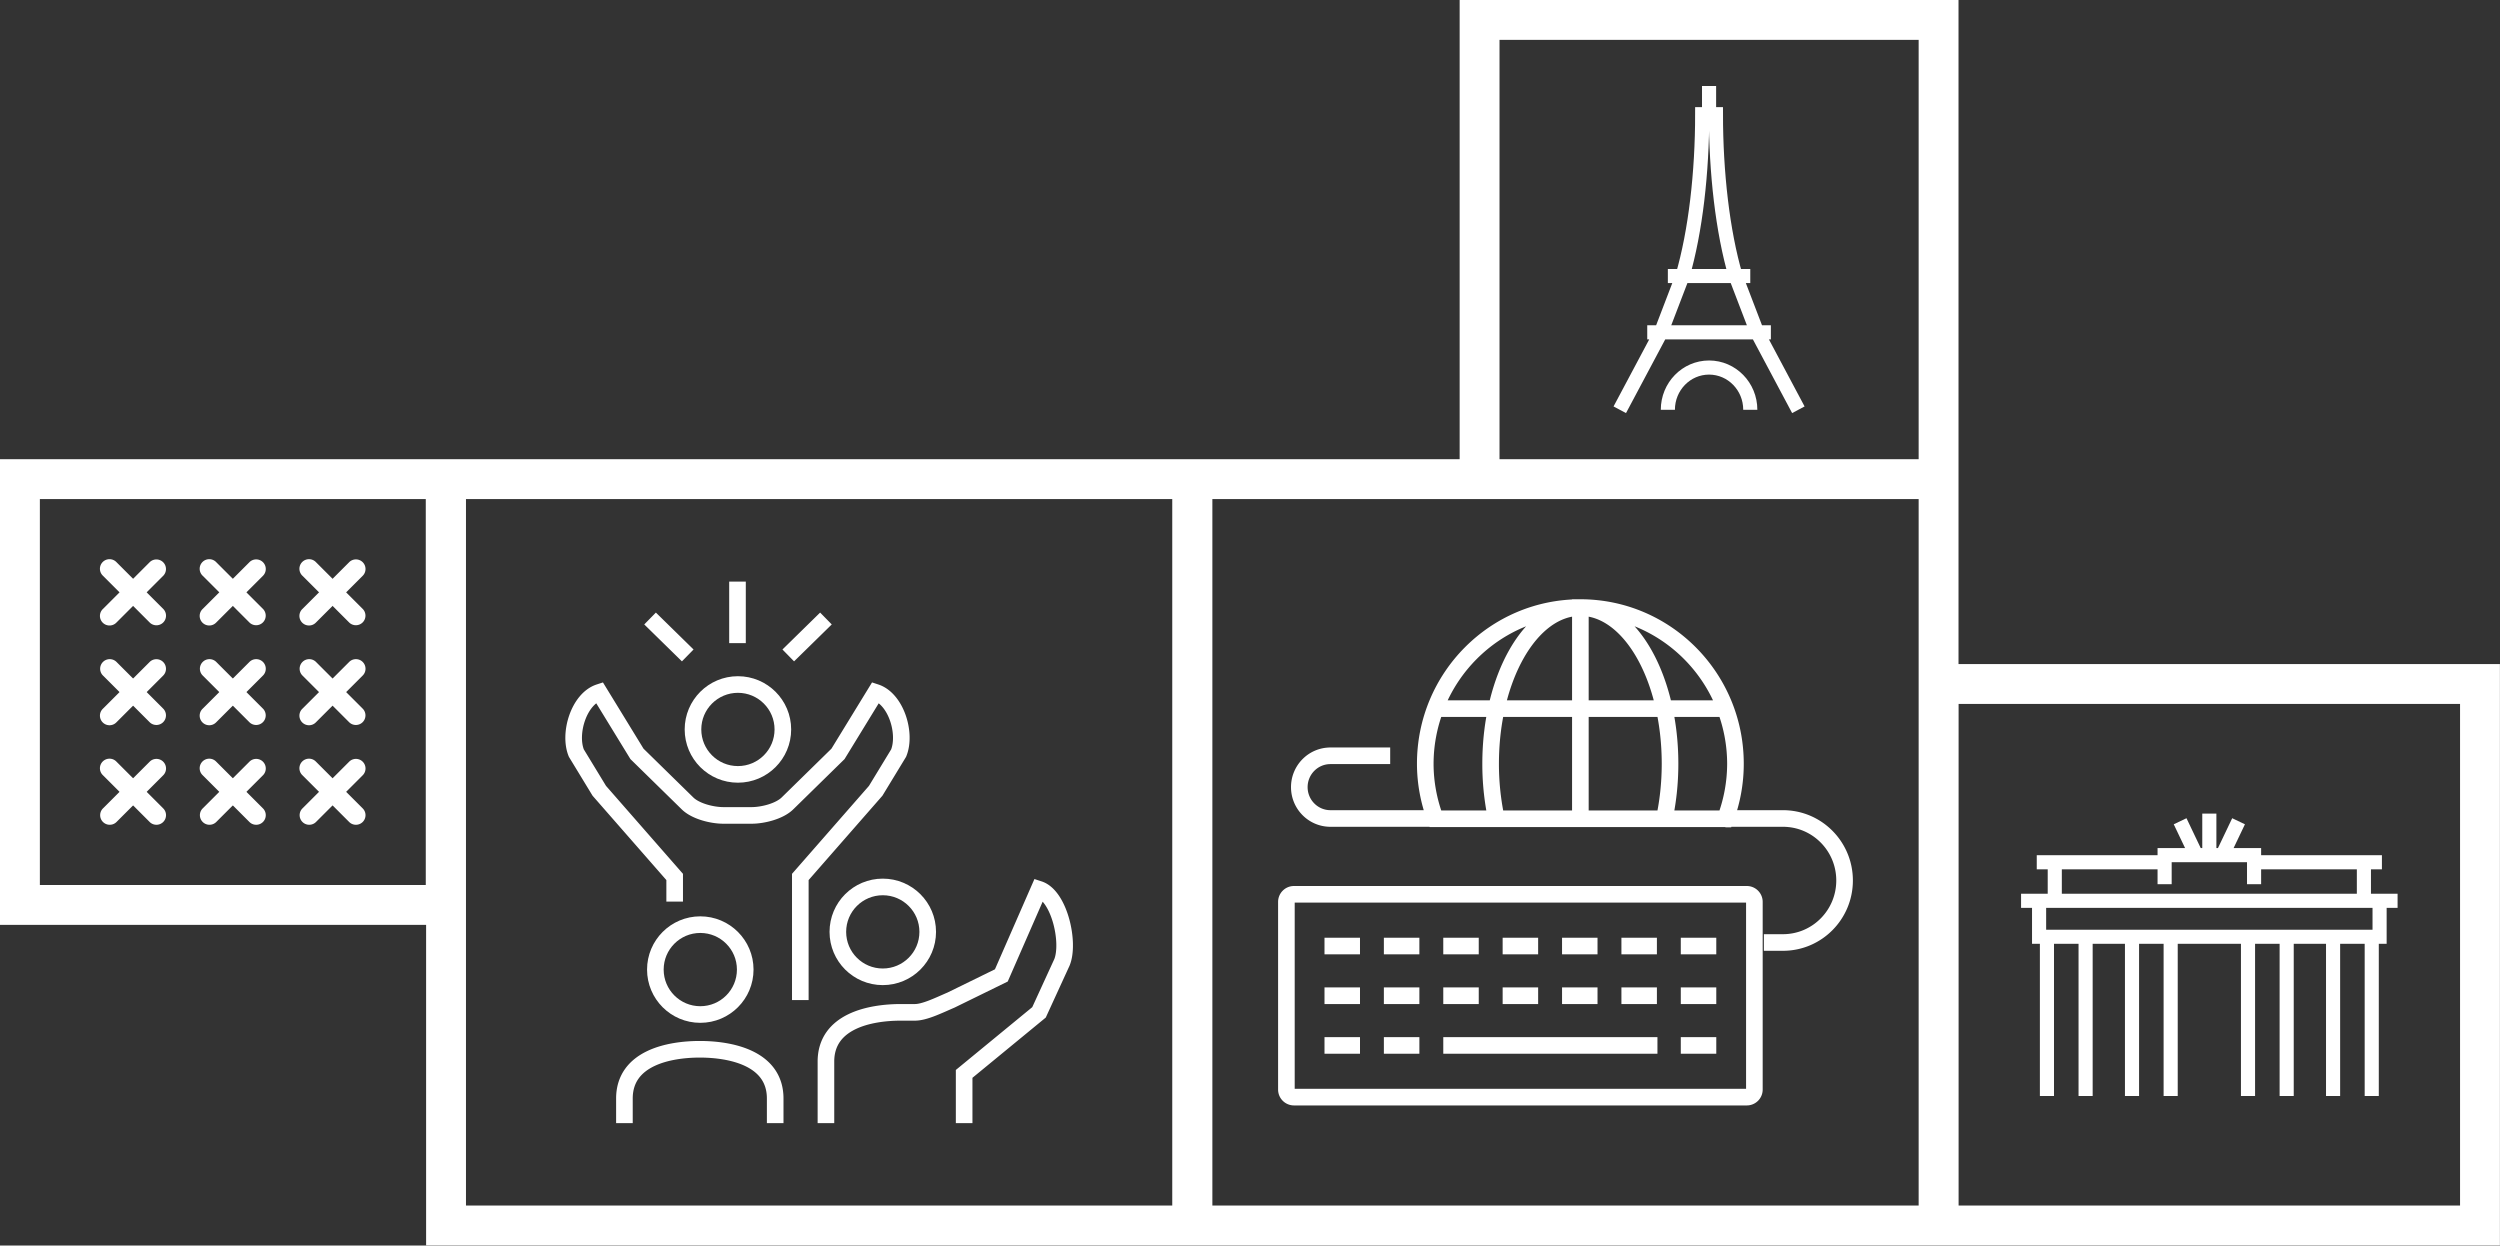 <!DOCTYPE svg PUBLIC "-//W3C//DTD SVG 1.1//EN" "http://www.w3.org/Graphics/SVG/1.1/DTD/svg11.dtd"><svg xmlns="http://www.w3.org/2000/svg" xmlns:xlink="http://www.w3.org/1999/xlink" width="300.98" height="149.95"><rect width="100%" height="100%" fill="#333333" stroke="none"/><defs><path id="SVGID_1_" d="M0 0h300.98v149.95H0z"/></defs><clipPath id="SVGID_2_"><use xlink:href="#SVGID_1_" overflow="visible"/></clipPath><path clip-path="url(#SVGID_2_)" fill="none" stroke="#FFF" stroke-width="4.8" d="M143.56 57.68h89.83v89.86h-89.83zM53.7 57.68h89.83v89.86H53.7zM2.4 57.68h51.26v51.27H2.4zM178.13 2.4h55.26v55.28h-55.26zM233.4 82.35h65.17v65.19H233.4z"/><path clip-path="url(#SVGID_2_)" fill="none" stroke="#FFF" stroke-width="2" d="M171.591 91.944c0-10.383 8.359-18.798 18.673-18.798 10.308 0 18.671 8.416 18.671 18.798m-28.855 6.285a31.444 31.444 0 01-.62-6.284c0-10.383 4.84-18.798 10.804-18.798 5.962 0 10.796 8.416 10.796 18.798 0 2.386-.257 4.667-.725 6.766m7.391-.103a18.852 18.852 0 001.209-6.664c0-10.383-8.363-18.798-18.671-18.798v24.957m-18.673-6.159c0 2.337.444 4.564 1.214 6.626h34.914a18.87 18.87 0 001.216-6.626 18.88 18.88 0 00-1.216-6.627h-34.912a18.857 18.857 0 00-1.216 6.627zm39.622 39.227a.91.91 0 01-.91.915H155.78a.913.913 0 01-.908-.915v-22.589c0-.504.41-.914.908-.914h54.523c.504 0 .91.41.91.914v22.589zm-51.755-17.275h4.274m2.875 0h4.274m2.877 0h4.271m2.877 0h4.273m2.878 0h4.271m2.877 0h4.272m2.876 0h4.273m-47.168 5.982h4.274m2.875 0h4.274m2.877 0h4.271m2.877 0h4.273m2.878 0h4.271m2.877 0h4.272m2.876 0h4.273m-47.168 5.981h4.274m2.875 0h4.274m2.877 0h25.784m2.811 0h4.273m-39.259-34.868h-7.193c-2.07 0-3.748 1.69-3.748 3.775 0 2.083 1.678 3.773 3.748 3.773h12.508m34.356.001h7.621c4.095 0 7.412 3.341 7.412 7.463 0 4.123-3.317 7.465-7.412 7.465h-2.303M82.799 78.908l-4.537-4.445M94.9 78.908l4.537-4.445m-10.648 2.963v-7.408m-13.613 65.196v-2.963c0-4.895 5.397-5.927 9.075-5.927 3.678 0 9.076 1.032 9.076 5.927v2.963m6.11 0v-7.408c0-4.895 5.337-5.927 9.015-5.927h1.69c1.146 0 2.721-.771 4.359-1.481l6.052-2.965 4.537-10.371c2.461.804 3.726 6.436 2.761 8.796l-2.761 6.021-9.014 7.408v5.927m-34.85-26.671v-2.964l-9.075-10.372-2.762-4.54c-.964-2.36.299-6.51 2.762-7.313l4.537 7.408 6.051 5.928c.961.975 2.976 1.481 4.36 1.481h3.38c1.382 0 3.399-.507 4.36-1.481l6.05-5.928 4.538-7.408c2.461.804 3.725 4.953 2.761 7.313l-2.761 4.54-9.075 10.372v14.818"/><circle clip-path="url(#SVGID_2_)" fill="none" stroke="#FFF" stroke-width="2" cx="84.31" cy="116.73" r="5.41"/><circle clip-path="url(#SVGID_2_)" fill="none" stroke="#FFF" stroke-width="2" cx="88.84" cy="87.82" r="5.41"/><circle clip-path="url(#SVGID_2_)" fill="none" stroke="#FFF" stroke-width="2" cx="106.28" cy="112.19" r="5.41"/><path clip-path="url(#SVGID_2_)" fill="none" stroke="#FFF" stroke-width="1.7" d="M200.797 49.333c0-2.808 2.221-5.084 4.961-5.084 2.739 0 4.962 2.276 4.962 5.084m-12.405-9.322h14.884m-1.652 0l4.961 9.321m-10.75-38.978v3.39m-1.654.001h3.308m-1.654 19.487h4.962m-4.962 0h-4.961m10.75 6.779l-2.583-6.747c-1.587-5.428-2.38-12.517-2.38-19.52h-1.653c0 7.003-.793 14.092-2.378 19.52l-2.583 6.747m0 0l-4.961 9.321"/><path fill="none" stroke="#FFF" stroke-width="1.7" d="M286.483 108.339v4.441H245.49v-4.441M243.32 108.45h45.33M247.378 108.339v-4.722m37.217 0v4.722M271.653 103.811h15.111m-41.555 0h15.111M260.602 106.45v-3.497h10.77v3.497M269.506 98.872l-1.76 3.689m-5.278-3.689l1.759 3.689m1.759-4.611v4.611M285.538 113.062v18.889m-4.654-18.889v18.889m-5.586-18.889v18.889m-4.656-18.889v18.889m-9.311-18.889v18.889m-4.654-18.889v18.889m-5.587-18.889v18.889m-4.655-18.889v18.889"/><g><defs><path id="SVGID_3_" d="M0 0h300.98v149.95H0z"/></defs><clipPath id="SVGID_4_"><use xlink:href="#SVGID_3_" overflow="visible"/></clipPath><path clip-path="url(#SVGID_4_)" fill="#FFF" d="M38.018 91.677l5.676 5.676a1.155 1.155 0 01-1.633 1.632l-5.675-5.676a1.153 1.153 0 111.632-1.632"/><path clip-path="url(#SVGID_4_)" fill="#FFF" d="M36.386 97.352l5.676-5.676a1.155 1.155 0 011.632 1.633l-5.676 5.676a1.155 1.155 0 01-1.632-1.633M38.018 79.668l5.676 5.677a1.155 1.155 0 01-1.632 1.632l-5.676-5.676a1.155 1.155 0 011.632-1.633"/><path clip-path="url(#SVGID_4_)" fill="#FFF" d="M36.386 85.344l5.676-5.676a1.155 1.155 0 011.632 1.633l-5.676 5.675a1.153 1.153 0 11-1.632-1.632M38.018 67.66l5.676 5.676a1.155 1.155 0 01-1.632 1.632l-5.676-5.676a1.153 1.153 0 111.632-1.632"/><path clip-path="url(#SVGID_4_)" fill="#FFF" d="M36.386 73.335l5.676-5.676a1.155 1.155 0 011.632 1.633l-5.676 5.675a1.153 1.153 0 11-1.632-1.632M26.01 91.677l5.676 5.676a1.155 1.155 0 01-1.633 1.632l-5.675-5.676a1.153 1.153 0 111.632-1.632"/><path clip-path="url(#SVGID_4_)" fill="#FFF" d="M24.378 97.352l5.676-5.676a1.155 1.155 0 011.632 1.633l-5.676 5.676a1.155 1.155 0 01-1.632-1.633M26.01 79.668l5.676 5.677a1.155 1.155 0 01-1.632 1.632l-5.676-5.676a1.155 1.155 0 011.632-1.633"/><path clip-path="url(#SVGID_4_)" fill="#FFF" d="M24.378 85.344l5.676-5.676a1.155 1.155 0 011.632 1.633l-5.676 5.675a1.153 1.153 0 11-1.632-1.632M26.01 67.66l5.676 5.676a1.155 1.155 0 01-1.632 1.632l-5.676-5.676a1.153 1.153 0 111.632-1.632"/><path clip-path="url(#SVGID_4_)" fill="#FFF" d="M24.378 73.335l5.676-5.676a1.155 1.155 0 011.632 1.633l-5.676 5.675a1.153 1.153 0 11-1.632-1.632M14.001 91.677l5.676 5.676a1.155 1.155 0 01-1.633 1.632l-5.675-5.676a1.153 1.153 0 111.632-1.632"/><path clip-path="url(#SVGID_4_)" fill="#FFF" d="M12.37 97.352l5.675-5.676a1.155 1.155 0 011.632 1.633l-5.675 5.676a1.155 1.155 0 01-1.632-1.633M14.001 79.668l5.676 5.677a1.155 1.155 0 01-1.632 1.632l-5.676-5.676a1.155 1.155 0 011.632-1.633"/><path clip-path="url(#SVGID_4_)" fill="#FFF" d="M12.37 85.344l5.676-5.676a1.155 1.155 0 011.632 1.632l-5.676 5.676a1.153 1.153 0 11-1.632-1.632M14.001 67.66l5.676 5.676a1.155 1.155 0 01-1.633 1.632l-5.675-5.676a1.153 1.153 0 111.632-1.632"/><path clip-path="url(#SVGID_4_)" fill="#FFF" d="M12.37 73.335l5.676-5.676a1.155 1.155 0 011.632 1.632l-5.676 5.676a1.153 1.153 0 11-1.632-1.632"/></g></svg>